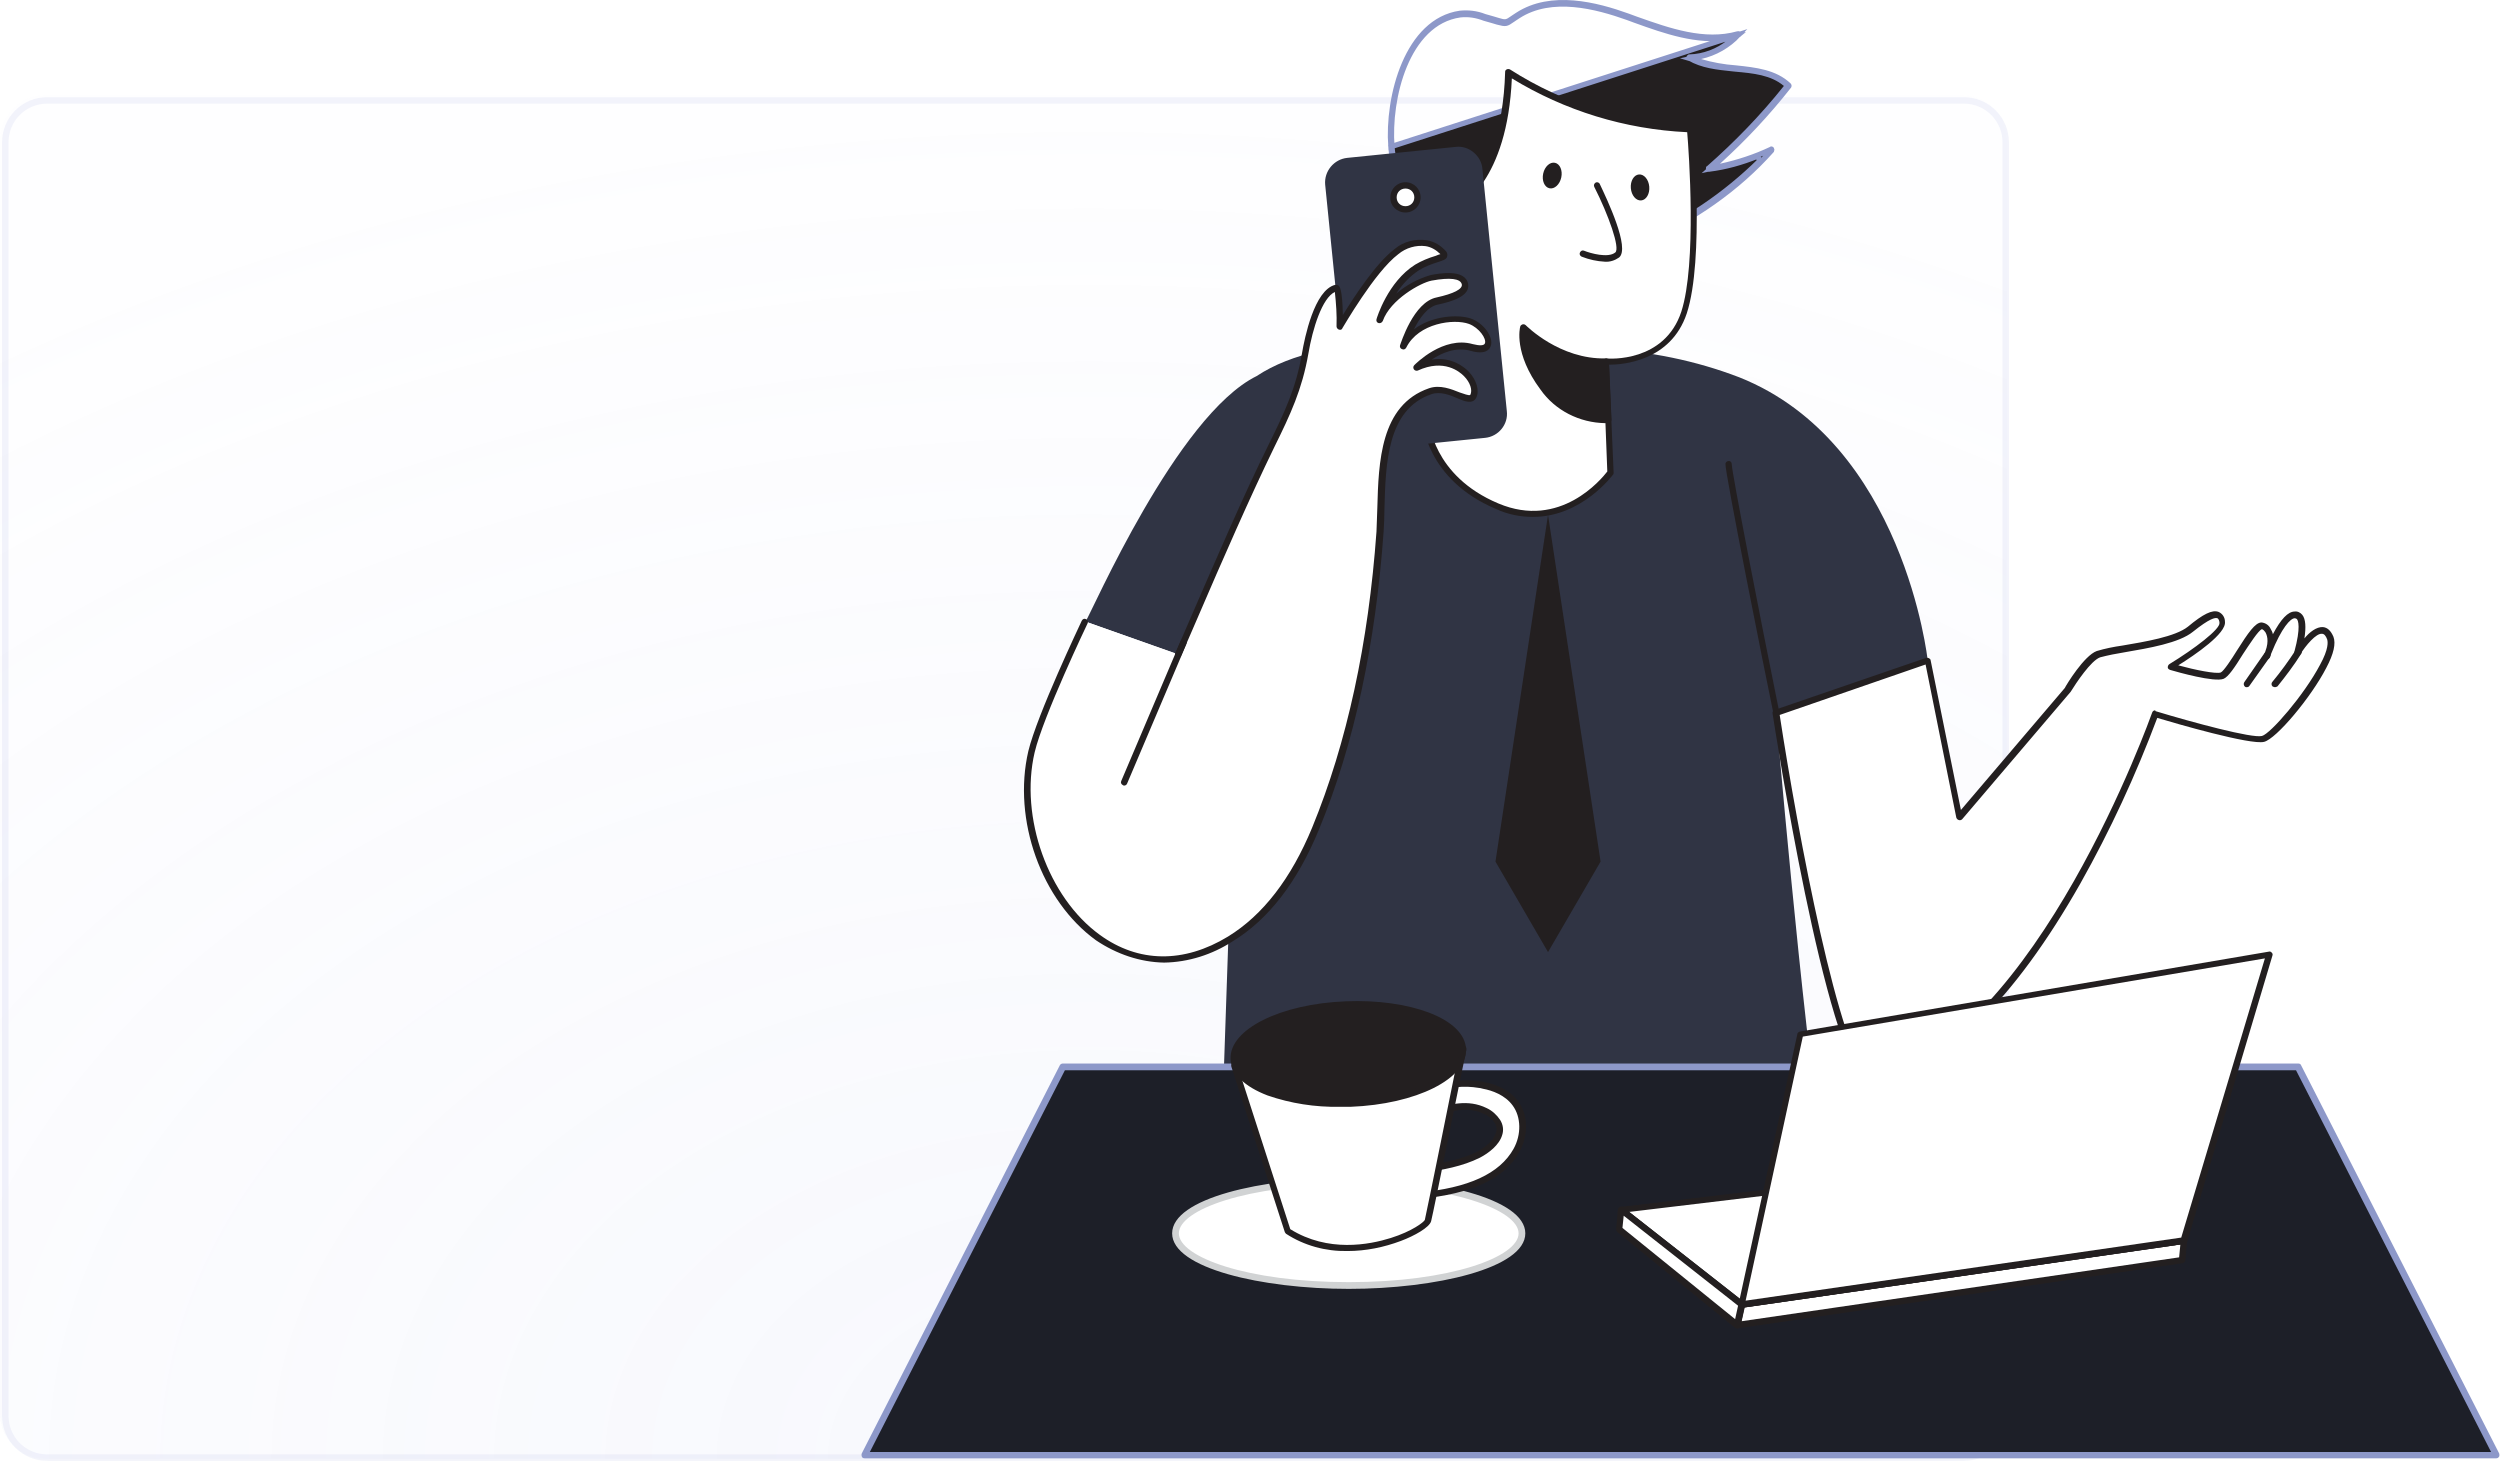 <svg xmlns="http://www.w3.org/2000/svg" width="473" height="277" viewBox="0 0 473 277" fill="none"><g filter="url(#filter0_i_60_834)"><path d="M379.698 267.481C379.698 269.74 378.8 271.907 377.203 273.505C375.605 275.102 373.438 276 371.179 276H8.519C6.26 276 4.093 275.102 2.495 273.505C0.898 271.907 0 269.74 0 267.481L0 26.519C-7.70816e-09 25.4 0.22 24.292 0.649 23.259C1.077 22.225 1.704 21.286 2.496 20.495C3.287 19.704 4.226 19.076 5.26 18.648C6.293 18.22 7.401 18 8.52 18H371.18C373.439 18 375.606 18.898 377.204 20.495C378.801 22.093 379.699 24.26 379.699 26.519V267.48L379.698 267.481Z" fill="#A1AEE5" fill-opacity="0.01"></path><path d="M379.698 267.481C379.698 269.74 378.8 271.907 377.203 273.505C375.605 275.102 373.438 276 371.179 276H8.519C6.26 276 4.093 275.102 2.495 273.505C0.898 271.907 0 269.74 0 267.481L0 26.519C-7.70816e-09 25.4 0.22 24.292 0.649 23.259C1.077 22.225 1.704 21.286 2.496 20.495C3.287 19.704 4.226 19.076 5.26 18.648C6.293 18.22 7.401 18 8.52 18H371.18C373.439 18 375.606 18.898 377.204 20.495C378.801 22.093 379.699 24.26 379.699 26.519V267.48L379.698 267.481Z" fill="url(#paint0_radial_60_834)" fill-opacity="0.07"></path></g><path d="M379.481 267.872C379.481 268.911 379.276 269.94 378.879 270.899C378.481 271.859 377.899 272.731 377.164 273.466C376.429 274.201 375.557 274.783 374.597 275.181C373.638 275.578 372.609 275.783 371.57 275.783L8.91 275.782C6.812 275.782 4.8 274.949 3.317 273.465C1.833 271.982 1 269.97 1 267.872V26.91C1 24.812 1.833 22.8 3.317 21.317C4.8 19.833 6.812 19 8.91 19H371.57C372.609 19 373.638 19.204 374.597 19.602C375.557 19.999 376.429 20.582 377.164 21.316C377.898 22.051 378.481 22.923 378.879 23.883C379.276 24.843 379.481 25.871 379.481 26.91V267.871V267.872Z" stroke="#A1AEE5" stroke-opacity="0.13" stroke-width="1.217"></path><path d="M234.018 127.791L205.38 117.609C206.573 115.859 222.643 78.629 237.757 71.151C250.962 62.401 275.464 64.071 303.147 65.981C312.057 66.458 320.808 68.208 329.081 71.39C360.264 83.8 364.719 124.927 364.719 124.927L336.002 134.791C336.002 134.791 340.695 190.636 345.07 219.91C345.07 219.91 309.114 241.071 230.677 228.104C230.677 228.104 233.859 136.064 234.018 127.791Z" fill="#303444"></path><path d="M328.924 6.567C327.007 8.623 324.484 10.071 321.733 10.682L319.848 11.101L321.7 11.65C323.881 12.296 326.141 12.7 328.4 12.862C332.17 13.263 335.798 13.66 338.436 16.142C338.47 16.177 338.475 16.203 338.476 16.218C338.478 16.236 338.474 16.261 338.457 16.291C334.421 21.432 329.912 26.257 325.087 30.607L323.684 31.872L325.529 31.467C328.822 30.744 332.041 29.699 335.102 28.248L335.135 28.233L335.163 28.214C335.163 28.214 335.163 28.214 335.164 28.214C335.17 28.216 335.18 28.221 335.188 28.233C335.231 28.297 335.235 28.384 335.2 28.453C328.815 35.616 320.455 41.53 310.426 45.953C303.068 49.117 296.615 50.684 290.738 50.684C290.016 50.684 289.249 50.684 288.566 50.608L288.555 50.607L288.545 50.606C282.847 50.216 276.741 47.772 271.935 43.779C267.134 39.79 263.66 34.279 263.155 27.759L328.924 6.567ZM328.924 6.567C328.943 6.536 328.957 6.51 328.967 6.488C328.978 6.463 328.983 6.447 328.985 6.439C328.984 6.438 328.984 6.437 328.983 6.436C328.968 6.414 328.957 6.404 328.953 6.4C328.948 6.397 328.946 6.396 328.943 6.395C328.937 6.393 328.901 6.382 328.811 6.404C322.447 8.195 315.789 5.835 309.562 3.628L309.504 3.607L309.504 3.607L309.498 3.605L307.99 3.05C307.989 3.049 307.989 3.049 307.988 3.049C305.02 1.981 301.39 0.884 297.697 0.582C294.005 0.279 290.29 0.772 287.113 2.839L287.105 2.844L287.097 2.849C286.834 3.006 286.622 3.155 286.428 3.29C286.338 3.353 286.252 3.413 286.166 3.47L286.153 3.479C285.909 3.648 285.699 3.793 285.513 3.899C285.314 4.012 285.112 4.098 284.877 4.129C284.647 4.16 284.424 4.133 284.191 4.082C283.967 4.033 283.698 3.955 283.375 3.86L283.358 3.854L283.355 3.854L282.566 3.617L282.56 3.615L281.731 3.378L280.895 3.14L280.871 3.132L280.847 3.123C279.346 2.523 277.762 2.368 276.241 2.519C271.284 3.243 267.836 7.111 265.702 12.093C263.569 17.073 262.803 23.056 263.155 27.758L328.924 6.567ZM332.473 29.561L333.012 30.38C326.446 36.866 318.758 42.072 310.267 45.677C302.108 49.276 295.025 50.816 288.555 50.331C273.996 49.359 264.167 37.874 263.351 27.757L263.351 27.756C262.988 23.152 263.692 17.305 265.725 12.42C267.754 7.545 271.163 3.512 276.27 2.8L276.279 2.799L276.287 2.798C277.881 2.63 279.386 2.882 280.874 3.457L281.687 3.689L282.522 3.928L282.522 3.928L282.529 3.93L283.318 4.167C284.206 4.409 284.594 4.47 284.913 4.414C285.231 4.357 285.537 4.174 286.233 3.682L286.233 3.682L286.244 3.675C286.303 3.635 286.374 3.586 286.456 3.529C286.658 3.388 286.922 3.204 287.211 3.03C290.4 0.963 294.142 0.525 297.782 0.848C301.426 1.172 305.013 2.263 307.929 3.301L307.929 3.301L307.934 3.303L309.443 3.859C309.443 3.859 309.444 3.859 309.444 3.86C315.192 5.935 321.039 7.95 326.78 7.096L328.596 6.826L327.168 7.98C325.019 9.716 322.372 10.71 319.639 10.795C319.633 10.799 319.623 10.806 319.611 10.816C319.593 10.832 319.576 10.852 319.561 10.875C319.551 10.889 319.544 10.902 319.539 10.913C319.54 10.918 319.542 10.922 319.545 10.927C319.547 10.932 319.55 10.937 319.553 10.94C319.553 10.941 319.553 10.941 319.553 10.941L319.584 10.952L319.629 10.978C322.063 12.41 324.908 12.704 327.779 13.002C327.964 13.021 328.149 13.04 328.334 13.059C331.799 13.374 335.229 13.693 337.835 15.879L338.208 16.192L337.904 16.573C333.509 22.088 328.556 27.2 323.286 31.831L323.261 31.854L323.251 31.86C323.251 31.86 323.251 31.86 323.251 31.86C323.249 31.874 323.248 31.896 323.251 31.925C323.254 31.948 323.258 31.972 323.265 31.995C323.265 31.995 323.265 31.995 323.265 31.995C323.269 31.998 323.274 32.001 323.279 32.003C323.284 32.006 323.289 32.008 323.293 32.009C323.293 32.009 323.294 32.009 323.294 32.009L323.322 32L323.371 31.994C326.503 31.602 329.564 30.74 332.473 29.561Z" fill="#231F20" stroke="#8D98C9"></path><path d="M303.863 68.368L304.738 89.369C304.738 89.369 296.306 101.222 283.339 95.733C270.372 90.244 269.816 79.584 269.816 79.584L273.952 39.57C273.952 39.57 284.851 35.911 285.487 13.637C285.487 13.637 299.249 23.501 319.773 24.297C319.773 24.297 322.001 48.878 318.659 59.06C315.318 69.243 303.863 68.368 303.863 68.368Z" fill="white"></path><path d="M290.021 97.801C299.328 97.801 305.136 89.846 305.215 89.766C305.295 89.687 305.295 89.528 305.295 89.368L304.42 69.004C306.965 69.004 316.114 68.367 319.136 59.299C322.478 49.116 320.409 25.251 320.25 24.297C320.25 23.978 319.932 23.74 319.693 23.74C307.681 23.262 295.908 19.683 285.725 13.159C285.487 13 285.089 13 284.85 13.319C284.771 13.398 284.771 13.557 284.771 13.637C284.453 24.853 281.43 31.138 278.964 34.479C276.338 38.059 273.713 39.013 273.634 39.013C273.395 39.093 273.236 39.252 273.236 39.491L269.099 79.504C269.099 79.743 269.815 90.721 283.021 96.289C285.248 97.324 287.635 97.801 290.021 97.801ZM304.101 89.209C302.988 90.641 295.192 100.187 283.498 95.255C271.009 90.005 270.372 79.743 270.372 79.584L274.509 40.047C276.497 39.172 285.168 34.24 286.044 14.83C296.067 20.955 307.443 24.456 319.216 25.012C319.534 28.672 321.046 49.912 318.102 58.98C314.92 68.606 304.42 67.89 303.942 67.81C303.783 67.81 303.624 67.89 303.465 67.969C303.306 68.049 303.306 68.288 303.306 68.447L304.101 89.209Z" fill="#231F20"></path><path d="M279.6 50.15C276.816 50.866 273.793 50.469 271.327 48.957C267.747 46.809 265.997 42.911 265.917 38.854C265.838 37.343 266.077 35.911 266.633 34.479C267.19 33.127 268.384 32.013 269.815 31.536C271.566 31.058 273.316 31.695 274.986 32.411C277.452 33.365 277.611 34.718 279.123 36.627C278.964 36.468 278.805 35.99 278.646 35.831" fill="white"></path><path d="M276.896 51.105C277.851 51.105 278.805 50.946 279.76 50.787C280.078 50.707 280.317 50.389 280.237 50.071C280.157 49.753 279.839 49.514 279.521 49.593C279.442 49.593 279.442 49.593 279.362 49.593C276.737 50.23 273.873 49.832 271.566 48.48C268.384 46.571 266.554 43.07 266.475 38.854C266.395 37.422 266.634 36.07 267.191 34.797C267.668 33.604 268.702 32.649 269.975 32.252C271.487 31.854 272.998 32.411 274.748 33.047C275.941 33.524 276.975 34.399 277.532 35.513C277.851 35.99 278.169 36.468 278.566 36.945L278.646 37.104C278.885 37.343 279.282 37.263 279.521 36.945C279.68 36.786 279.68 36.468 279.601 36.309L279.521 36.229L279.442 35.99C279.362 35.752 279.203 35.593 279.044 35.434C278.964 35.354 278.885 35.354 278.805 35.274L278.487 34.877C277.771 33.524 276.578 32.49 275.146 31.933C273.634 31.297 271.566 30.501 269.577 31.058C267.986 31.536 266.634 32.729 265.998 34.32C265.361 35.752 265.122 37.343 265.202 38.934C265.282 43.627 267.35 47.446 270.85 49.593C272.759 50.548 274.828 51.105 276.896 51.105Z" fill="#231F20"></path><path d="M304.341 79.424C299.488 79.584 294.874 77.276 292.011 73.379C286.999 66.696 288.272 61.923 288.272 61.923C288.272 61.923 294.795 68.685 303.943 68.367L304.341 79.424Z" fill="#231F20"></path><path d="M303.704 80.061C303.943 80.061 304.102 80.061 304.341 80.061C304.659 80.061 304.897 79.743 304.897 79.424L304.42 68.367C304.42 68.049 304.181 67.81 303.863 67.81C295.113 68.049 288.749 61.605 288.669 61.526C288.431 61.287 288.033 61.287 287.794 61.526C287.715 61.605 287.635 61.685 287.635 61.764C287.556 62.003 286.362 66.856 291.453 73.697C294.238 77.674 298.852 79.981 303.704 80.061ZM303.227 69.003L303.625 78.868C299.17 78.788 295.033 76.64 292.408 73.06C289.067 68.526 288.59 64.946 288.669 63.276C290.738 65.026 296.147 69.003 303.227 69.003Z" fill="#231F20"></path><path d="M302.113 35.036C302.113 35.036 307.84 46.57 305.931 48.161C304.022 49.752 299.408 47.923 299.408 47.923" fill="white"></path><path d="M303.625 49.514C304.579 49.593 305.534 49.275 306.329 48.718C308.477 46.968 304.023 37.661 302.67 34.797C302.511 34.479 302.113 34.399 301.875 34.558C301.636 34.717 301.477 35.036 301.636 35.354C304.341 40.684 306.568 46.968 305.614 47.764C304.261 48.877 300.92 47.923 299.727 47.445C299.409 47.286 299.09 47.445 298.931 47.764C298.772 48.082 298.931 48.4 299.25 48.559C300.681 49.116 302.113 49.434 303.625 49.514Z" fill="#231F20"></path><path d="M293.158 35.622C292.213 35.417 291.682 34.172 291.97 32.841C292.258 31.51 293.258 30.597 294.203 30.802C295.147 31.006 295.679 32.251 295.391 33.582C295.102 34.913 294.103 35.827 293.158 35.622Z" fill="#231F20"></path><path d="M308.554 35.615C308.438 34.258 309.124 33.091 310.087 33.008C311.05 32.925 311.925 33.958 312.041 35.315C312.158 36.672 311.472 37.839 310.509 37.922C309.546 38.005 308.671 36.972 308.554 35.615Z" fill="#231F20"></path><path d="M327.012 87.857C326.853 89.13 336.001 134.871 336.001 134.871Z" fill="#231F20"></path><path d="M336.081 135.428H336.161C336.479 135.348 336.717 135.03 336.638 134.712C332.979 116.654 327.649 89.289 327.649 87.857C327.649 87.539 327.49 87.221 327.092 87.221C326.774 87.221 326.455 87.459 326.455 87.777C326.296 89.05 333.933 127.314 335.524 134.951C335.524 135.189 335.763 135.428 336.081 135.428Z" fill="#231F20"></path><path d="M275.543 28.433L255.098 30.501C252.871 30.74 251.28 32.729 251.439 34.956L256.053 80.697C256.292 82.925 258.28 84.516 260.508 84.357L280.952 82.288C283.18 82.05 284.771 80.061 284.612 77.834L279.998 32.092C279.759 29.785 277.77 28.194 275.543 28.433Z" fill="#303444"></path><path d="M260.031 84.914C260.19 84.914 260.349 84.914 260.508 84.914L280.953 82.845C283.498 82.607 285.408 80.3 285.089 77.754L280.475 32.013C280.396 30.74 279.759 29.626 278.805 28.831C277.85 28.035 276.657 27.637 275.384 27.797L254.94 29.865C252.394 30.104 250.485 32.41 250.724 34.956L255.338 80.697C255.656 83.084 257.645 84.914 260.031 84.914ZM275.941 28.99C276.737 28.99 277.532 29.308 278.089 29.785C278.805 30.342 279.282 31.217 279.362 32.092L283.976 77.834C284.135 79.743 282.782 81.413 280.873 81.652L260.429 83.72C259.474 83.8 258.599 83.482 257.883 82.925C257.167 82.368 256.69 81.493 256.61 80.618L251.996 34.877C251.917 33.922 252.235 33.047 252.792 32.331C253.349 31.615 254.224 31.138 255.099 31.058L275.543 28.99H275.941Z" fill="#303444"></path><path d="M205.38 117.609C205.38 117.609 196.948 135.189 195.357 142.19C190.345 163.668 209.596 191.988 232.904 177.749C240.541 173.055 245.712 165.1 249.053 156.827C256.292 139.167 259.872 119.597 261.224 100.664C261.861 92.073 260.27 77.674 270.77 74.095C274.191 72.901 278.089 76.64 278.884 75.049C280.237 72.424 275.543 66.219 268.145 69.56C268.145 69.56 273.316 64.23 278.566 65.742C283.817 67.253 281.589 61.923 278.248 60.81C275.225 59.696 268.145 60.651 265.679 65.583C265.679 65.583 267.986 57.787 272.123 56.991C276.259 56.196 277.612 55.082 277.373 53.809C276.975 51.661 273.157 52.139 270.929 52.616C268.702 53.093 262.736 56.355 261.224 60.651C261.224 60.651 263.213 53.809 268.225 50.627C271.407 48.639 273.952 48.877 273.316 47.923C272.68 46.968 269.02 44.263 264.406 47.604C259.792 50.946 253.587 61.764 253.587 61.764C253.587 61.764 253.587 54.287 252.951 54.525C249.371 55.4 247.542 64.071 247.064 66.856C245.871 73.538 243.803 78.152 240.7 84.277C234.973 95.812 228.131 112.04 222.961 123.814" fill="white"></path><path d="M220.256 182.124C224.87 182.045 229.324 180.613 233.143 178.147C239.984 174.01 245.473 166.851 249.53 156.986C256.212 140.838 260.269 121.825 261.781 100.585C261.861 99.233 261.94 97.721 261.94 96.13C262.179 87.778 262.417 77.436 270.85 74.572C272.441 74.015 274.35 74.731 275.782 75.368C277.214 76.004 278.646 76.481 279.282 75.288C279.998 73.936 279.362 71.868 277.85 70.277C276.02 68.447 273.395 67.572 270.85 68.049C272.759 66.776 275.464 65.583 278.248 66.379C281.032 67.174 281.828 66.14 282.066 65.424C282.623 63.754 280.634 61.049 278.248 60.253C275.861 59.458 270.929 59.696 267.509 62.322C268.543 60.253 270.054 58.026 272.043 57.628C274.668 57.071 278.168 56.037 277.771 53.73C277.214 50.787 272.202 51.741 270.611 52.06C268.225 52.776 265.997 53.969 264.167 55.56C265.281 53.81 266.713 52.298 268.384 51.184C269.497 50.469 270.77 49.991 272.043 49.593C272.998 49.275 273.634 49.116 273.793 48.559C273.873 48.241 273.873 47.923 273.634 47.605C272.679 46.491 271.407 45.696 269.975 45.457C267.747 45.139 265.52 45.696 263.849 47.127C260.349 49.753 256.053 56.355 254.065 59.617C253.985 54.605 253.428 54.207 253.269 54.048C253.11 53.889 252.871 53.889 252.633 53.889C248.655 54.844 246.826 63.992 246.348 66.776C245.235 73.379 243.087 77.913 240.064 84.039C235.45 93.346 230.2 105.517 225.506 116.336C224.392 118.882 223.358 121.348 222.324 123.655C222.244 123.973 222.404 124.291 222.722 124.45C223.04 124.53 223.358 124.45 223.438 124.132C224.472 121.825 225.506 119.359 226.62 116.813C231.234 106.074 236.564 93.903 241.098 84.596C244.2 78.311 246.348 73.697 247.541 66.936C248.337 62.162 250.167 56.355 252.553 55.242C252.792 57.389 252.951 59.617 252.871 61.765C252.871 62.083 253.19 62.401 253.508 62.401C253.746 62.401 253.905 62.322 253.985 62.083C254.065 62.003 260.11 51.423 264.565 48.082C265.997 46.889 267.906 46.332 269.736 46.571C270.77 46.73 271.725 47.287 272.52 48.082C272.282 48.162 271.963 48.241 271.645 48.4C270.293 48.798 268.94 49.355 267.747 50.071C262.576 53.332 260.508 60.094 260.429 60.412C260.349 60.73 260.508 61.049 260.826 61.128C261.145 61.208 261.463 61.049 261.622 60.73C263.054 56.673 268.781 53.492 270.85 53.094C274.35 52.457 276.339 52.696 276.577 53.81C276.736 54.685 275.066 55.56 271.804 56.276C267.429 57.151 265.043 64.947 264.883 65.344C264.804 65.663 264.963 65.981 265.281 66.06C265.599 66.219 265.918 66.06 266.077 65.742C268.384 61.128 275.066 60.253 277.93 61.287C279.839 62.003 281.271 64.072 280.953 64.947C280.793 65.424 279.918 65.424 278.646 65.106C273.077 63.515 267.827 68.845 267.588 69.083C267.349 69.322 267.349 69.64 267.509 69.879C267.668 70.118 267.986 70.197 268.225 70.118C273.236 67.811 276.18 70.356 276.975 71.152C278.168 72.345 278.646 73.856 278.168 74.731C277.93 74.891 276.896 74.493 276.18 74.254C274.589 73.618 272.441 72.743 270.372 73.459C261.145 76.641 260.826 87.459 260.588 96.13C260.508 97.721 260.508 99.233 260.429 100.585C258.917 121.666 254.86 140.519 248.257 156.589C244.28 166.214 238.95 173.135 232.347 177.192C223.995 182.283 215.403 182.204 208.085 176.874C198.3 169.794 192.89 154.6 195.754 142.349C197.345 135.587 205.698 118.086 205.778 117.927C205.937 117.609 205.778 117.291 205.459 117.132C205.141 116.973 204.823 117.132 204.664 117.45C204.346 118.166 196.232 135.19 194.561 142.11C191.538 155.077 197.027 170.43 207.369 177.908C211.267 180.533 215.721 182.045 220.256 182.124Z" fill="#231F20"></path><path d="M265.918 39.65C264.644 39.65 263.611 38.617 263.611 37.343C263.611 36.069 264.644 35.036 265.918 35.036C267.192 35.036 268.225 36.069 268.225 37.343C268.225 38.617 267.192 39.65 265.918 39.65Z" fill="white"></path><path d="M265.917 40.206C267.508 40.206 268.781 38.934 268.781 37.343C268.781 35.752 267.508 34.479 265.917 34.479C264.326 34.479 263.054 35.752 263.054 37.343C262.974 38.934 264.326 40.206 265.917 40.206ZM265.917 35.672C266.872 35.672 267.588 36.388 267.588 37.343C267.588 38.297 266.872 39.013 265.917 39.013C264.963 39.013 264.247 38.297 264.247 37.343C264.247 36.388 264.963 35.672 265.917 35.672Z" fill="#231F20"></path><path d="M212.699 148.633C212.938 148.633 213.177 148.474 213.256 148.236L224.473 121.825C224.632 121.507 224.473 121.189 224.155 121.029C223.836 120.87 223.518 121.029 223.359 121.348L212.142 147.758C211.983 148.077 212.142 148.395 212.461 148.554C212.54 148.633 212.62 148.633 212.699 148.633Z" fill="#231F20"></path><path d="M364.799 124.927L370.765 154.52L391.289 130.337C391.289 130.337 394.789 124.45 397.096 123.654C399.801 122.62 410.859 121.984 414.518 118.961C418.177 115.938 420.245 115.302 420.564 117.609C420.882 119.916 410.859 125.961 410.859 125.961C410.859 125.961 418.893 128.348 420.564 127.632C422.234 126.916 426.371 118.245 428.041 118.245C428.916 118.245 430.746 120.075 428.996 123.893C430.428 120.234 432.496 116.097 434.246 116.097C435.996 116.097 435.917 119.2 434.803 123.257C434.803 123.257 439.258 116.097 440.929 120.472C442.52 124.529 430.826 138.928 428.201 139.564C425.575 140.201 407.756 134.871 407.756 134.871C407.756 134.871 386.198 196.443 354.855 204.557C347.059 206.546 336.081 134.712 336.081 134.712L364.799 124.927Z" fill="white"></path><path d="M354.537 205.352C354.696 205.352 354.855 205.352 355.014 205.273C368.14 201.932 381.186 189.045 393.596 167.168C399.244 157.145 404.096 146.644 408.154 135.825C411.574 136.86 425.814 140.996 428.359 140.36C430.666 139.803 437.269 131.927 440.133 126.359C441.565 123.654 441.962 121.745 441.485 120.472C441.008 119.359 440.371 118.722 439.496 118.643C438.303 118.563 436.951 119.597 435.996 120.79C436.314 118.643 436.235 117.131 435.598 116.336C435.28 115.938 434.723 115.62 434.166 115.699C432.894 115.699 431.541 117.131 430.03 119.995C429.95 119.597 429.791 119.279 429.553 118.881C429.234 118.245 428.598 117.847 427.882 117.768C426.689 117.768 425.336 119.756 423.268 123.018C422.234 124.688 420.722 126.995 420.166 127.234C419.291 127.552 415.313 126.757 412.131 125.882C415.313 123.893 421.279 119.836 420.961 117.608C420.961 116.813 420.484 116.097 419.768 115.779C418.575 115.302 416.825 116.177 413.961 118.563C411.574 120.472 405.767 121.427 401.551 122.143C399.88 122.381 398.289 122.7 396.698 123.177C394.312 124.052 390.971 129.541 390.653 130.177L371.004 153.247L365.276 124.927C365.276 124.768 365.117 124.609 364.958 124.529C364.799 124.45 364.64 124.45 364.48 124.45L335.763 134.314C335.524 134.394 335.286 134.712 335.365 134.95C335.763 137.576 345.388 199.784 353.184 204.955C353.662 205.114 354.059 205.273 354.537 205.352ZM407.756 134.394C407.517 134.394 407.279 134.553 407.199 134.791C406.96 135.428 385.402 196.204 354.696 204.08C354.378 204.159 354.139 204.08 353.9 203.92C348.093 200.022 340.138 157.622 336.717 135.269L364.321 125.723L370.129 154.679C370.208 154.918 370.367 155.077 370.606 155.156C370.845 155.236 371.083 155.156 371.242 154.997L391.766 130.893C392.8 129.223 395.585 125.007 397.335 124.37C398.846 123.972 400.437 123.654 401.949 123.416C406.563 122.62 412.29 121.666 414.915 119.518C418.097 116.972 419.131 116.813 419.529 116.972C419.768 117.052 419.927 117.529 419.927 117.847C420.086 119.04 415.154 122.779 410.461 125.643C410.222 125.802 410.142 126.041 410.142 126.279C410.142 126.518 410.381 126.677 410.62 126.757C411.972 127.154 418.972 129.143 420.722 128.427C421.598 128.03 422.711 126.439 424.382 123.734C425.496 122.063 427.325 119.199 427.962 119.04C428.2 119.12 428.439 119.359 428.598 119.597C428.837 119.995 429.393 121.188 428.598 123.257L428.359 123.893C428.2 124.211 428.359 124.529 428.678 124.688C428.996 124.848 429.314 124.688 429.473 124.37C429.553 124.132 429.632 123.893 429.712 123.654C431.7 118.722 433.371 116.972 434.166 116.972C434.326 116.972 434.485 117.052 434.564 117.131C434.803 117.37 435.36 118.643 434.087 123.336C434.007 123.654 434.166 123.972 434.405 124.052C434.723 124.211 435.042 124.132 435.201 123.813C436.235 122.143 438.224 119.756 439.337 119.915C439.735 119.915 440.053 120.313 440.292 120.95C440.451 121.427 440.61 122.779 438.939 125.802C435.917 131.53 429.553 138.848 427.962 139.246C426.132 139.723 414.915 136.701 407.835 134.553L407.756 134.394Z" fill="#231F20"></path><path d="M425.098 130.018C425.257 130.018 425.496 129.939 425.576 129.78L429.474 124.291C429.633 124.052 429.633 123.654 429.315 123.416C429.076 123.256 428.678 123.256 428.439 123.575L424.621 129.064C424.462 129.302 424.462 129.7 424.78 129.939C424.86 130.018 425.019 130.018 425.098 130.018Z" fill="#231F20"></path><path d="M434.803 123.336C433.451 125.404 431.939 127.473 430.348 129.382Z" fill="white"></path><path d="M430.428 130.018C430.587 130.018 430.746 129.939 430.905 129.859C432.496 127.871 434.007 125.882 435.36 123.734C435.598 123.495 435.519 123.098 435.28 122.859C435.042 122.62 434.644 122.7 434.405 122.938L434.326 123.018C432.973 125.086 431.541 127.075 429.95 128.984C429.712 129.223 429.712 129.621 429.95 129.859C430.109 129.939 430.269 130.018 430.428 130.018Z" fill="#231F20"></path><path d="M434.803 201.932H201.084L163.616 275.357H472.271L434.803 201.932Z" fill="#1D1F28"></path><path d="M163.616 275.913H472.271C472.51 275.913 472.669 275.834 472.828 275.595C472.908 275.436 472.908 275.198 472.828 274.959L435.36 201.534C435.28 201.295 435.042 201.216 434.803 201.216H201.085C200.846 201.216 200.607 201.375 200.528 201.534L163.059 274.959C162.98 275.118 162.98 275.357 163.059 275.595C163.139 275.834 163.378 275.913 163.616 275.913ZM471.317 274.72H164.571L201.482 202.489H434.405L471.317 274.72Z" fill="#8D98C9"></path><path d="M413.166 234.707L412.848 238.446L328.684 250.776L329.559 246.878L413.166 234.707Z" fill="white"></path><path d="M328.684 251.333H328.763L412.927 239.002C413.245 238.923 413.404 238.764 413.484 238.446L413.802 234.707C413.802 234.548 413.723 234.309 413.643 234.229C413.484 234.07 413.325 234.07 413.166 234.07L329.479 246.162C329.24 246.162 329.002 246.401 329.002 246.639L328.127 250.537C328.047 250.855 328.286 251.174 328.604 251.253C328.604 251.333 328.684 251.333 328.684 251.333ZM412.291 237.889L329.479 249.98L330.036 247.355L412.529 235.423L412.291 237.889Z" fill="#231F20"></path><path d="M413.166 234.707C413.166 234.707 393.994 218.319 393.358 218.399C392.722 218.479 306.648 228.82 306.648 228.82L329.479 246.719L413.166 234.707Z" fill="white"></path><path d="M329.559 247.435H329.639L413.325 235.343C413.564 235.343 413.723 235.105 413.803 234.946C413.882 234.707 413.803 234.468 413.644 234.309C394.233 217.683 393.677 217.763 393.279 217.922C392.006 218.16 307.524 228.263 306.649 228.343C306.41 228.343 306.171 228.582 306.171 228.741C306.092 228.979 306.171 229.218 306.41 229.377L329.241 247.276C329.241 247.435 329.4 247.435 329.559 247.435ZM411.814 234.309L329.718 246.162L308.24 229.297C324.945 227.309 389.142 219.592 393.358 219.035C394.711 219.911 404.893 228.422 411.814 234.309Z" fill="#231F20"></path><path d="M328.684 250.776L306.33 232.638L306.649 228.899L329.559 246.878L328.684 250.776Z" fill="white"></path><path d="M328.684 251.333C329.002 251.333 329.241 251.174 329.32 250.856L330.195 246.958C330.275 246.719 330.195 246.48 329.957 246.321L307.126 228.423C306.967 228.263 306.728 228.263 306.489 228.343C306.251 228.423 306.171 228.661 306.092 228.82L305.773 232.559C305.773 232.798 305.853 232.957 306.012 233.116L328.286 251.253C328.366 251.333 328.525 251.413 328.684 251.333ZM328.843 247.037L328.286 249.583L306.967 232.321L307.205 230.014L328.843 247.037Z" fill="#231F20"></path><path d="M413.166 234.707L429.395 180.533L340.616 195.648L329.559 246.878L413.166 234.707Z" fill="white"></path><path d="M329.558 247.435H329.638L413.325 235.343C413.563 235.343 413.722 235.105 413.802 234.946L429.951 180.772C430.03 180.533 429.951 180.374 429.792 180.215C429.633 180.056 429.473 179.976 429.235 180.056L340.536 195.17C340.298 195.25 340.059 195.409 340.059 195.648L328.922 246.798C328.842 246.958 328.922 247.196 329.081 247.355C329.161 247.355 329.399 247.435 329.558 247.435ZM412.688 234.15L330.274 246.083L341.093 196.125L428.519 181.329L412.688 234.15Z" fill="#231F20"></path><path d="M255.178 243.219C237.077 243.219 222.404 238.802 222.404 233.354C222.404 227.907 237.077 223.49 255.178 223.49C273.279 223.49 287.953 227.907 287.953 233.354C287.953 238.802 273.279 243.219 255.178 243.219Z" fill="white"></path><path d="M255.179 243.855C271.566 243.855 288.59 239.957 288.59 233.354C288.59 226.752 271.646 222.854 255.179 222.854C238.712 222.854 221.768 226.752 221.768 233.354C221.768 239.957 238.791 243.855 255.179 243.855ZM255.179 224.127C274.43 224.127 287.317 228.9 287.317 233.354C287.317 237.809 274.43 242.582 255.179 242.582C235.928 242.582 223.04 237.809 223.04 233.354C223.04 228.9 235.928 224.127 255.179 224.127Z" fill="#D1D3D4"></path><path d="M279.839 205.194L280.635 205.353C283.021 205.671 285.169 206.944 286.681 208.773C288.51 211.319 288.351 214.899 286.84 217.604C283.34 223.888 274.907 225.638 268.384 226.195C267.43 226.354 266.555 226.275 265.6 225.956C264.486 225.718 263.85 224.604 264.088 223.49C264.248 222.854 264.725 222.297 265.282 222.058C265.998 221.74 266.714 221.502 267.43 221.422C271.487 220.786 275.782 220.229 279.442 218.399C281.59 217.285 284.612 214.819 283.021 212.115C282.465 211.24 281.669 210.603 280.714 210.126C276.976 208.376 273.475 209.728 269.737 210.762C269.498 210.842 269.18 210.921 268.941 210.921C268.225 210.683 267.748 209.967 267.907 209.251C267.986 207.66 269.657 206.546 271.168 205.989C274.032 205.114 276.976 204.796 279.839 205.194Z" fill="white"></path><path d="M267.35 226.911C267.748 226.911 268.146 226.911 268.543 226.831C278.487 225.877 284.692 223.013 287.476 217.922C289.227 214.74 289.147 210.921 287.238 208.376C285.567 206.069 282.783 205.114 280.794 204.716C280.556 204.637 280.237 204.637 279.999 204.557C276.976 204.159 273.953 204.478 271.169 205.591C269.896 206.069 267.668 207.182 267.589 209.33C267.43 210.364 268.146 211.398 269.18 211.637C269.578 211.637 269.896 211.637 270.294 211.478L271.248 211.16C274.51 210.205 277.612 209.251 280.794 210.762C281.59 211.08 282.306 211.717 282.783 212.433C283.181 212.989 283.26 213.705 283.022 214.342C282.624 215.853 280.794 217.206 279.442 217.922C276.26 219.513 272.601 220.069 269.1 220.626L267.589 220.865C266.793 220.944 265.918 221.183 265.202 221.581C264.327 221.979 263.691 222.854 263.611 223.808C263.611 225.002 264.407 226.115 265.521 226.513C265.998 226.831 266.634 226.911 267.35 226.911ZM279.76 205.83C279.999 205.83 280.237 205.909 280.556 205.989C282.306 206.307 284.772 207.182 286.204 209.171C287.795 211.319 287.874 214.66 286.363 217.365C283.738 222.058 277.851 224.763 268.384 225.638C267.589 225.797 266.714 225.717 265.918 225.479C265.282 225.24 264.805 224.683 264.805 223.967C264.884 223.411 265.282 222.933 265.759 222.695C266.396 222.376 267.032 222.217 267.748 222.138L269.259 221.899C272.919 221.342 276.658 220.706 279.999 219.035C281.669 218.16 283.658 216.649 284.215 214.74C284.533 213.785 284.374 212.751 283.817 211.876C283.181 210.921 282.306 210.126 281.271 209.648C277.692 207.898 274.192 208.932 270.85 209.967L269.896 210.285C269.737 210.364 269.498 210.364 269.339 210.364C269.021 210.285 268.782 209.807 268.782 209.33C268.862 207.819 270.771 206.944 271.646 206.625C274.112 205.671 276.976 205.353 279.76 205.83Z" fill="#231F20"></path><path d="M276.816 198.511C276.816 198.511 270.691 229.138 270.214 230.968C269.736 232.797 255.179 240.355 243.644 232.956L233.541 201.693L276.816 198.511Z" fill="white"></path><path d="M254.94 236.695C258.44 236.695 261.861 235.98 265.043 234.786C267.588 233.832 270.452 232.241 270.77 231.047C271.248 229.218 277.134 199.784 277.453 198.591C277.453 198.432 277.453 198.193 277.294 198.034C277.134 197.875 276.975 197.795 276.816 197.875L233.541 201.057C233.382 201.057 233.223 201.137 233.064 201.296C232.984 201.455 232.905 201.614 232.984 201.852L243.087 233.116C243.166 233.275 243.246 233.354 243.326 233.434C246.746 235.661 250.803 236.775 254.94 236.695ZM276.021 199.148C275.066 203.921 269.975 229.138 269.577 230.809C269.418 231.207 267.191 232.957 263.134 234.229C259.077 235.502 251.281 237.014 244.121 232.559L234.336 202.25L276.021 199.148Z" fill="#231F20"></path><path d="M233.379 200.248C233.166 195.068 242.709 190.47 254.694 189.979C266.678 189.487 276.566 193.287 276.779 198.468C276.991 203.648 267.448 208.246 255.464 208.737C243.479 209.229 233.592 205.429 233.379 200.248Z" fill="#231F20"></path><path d="M253.428 209.41C254.144 209.41 254.86 209.41 255.497 209.41C267.986 208.932 277.612 204.08 277.373 198.511C277.294 195.727 274.748 193.261 270.373 191.59C266.157 189.999 260.588 189.204 254.701 189.443C242.212 189.92 232.586 194.772 232.825 200.341C232.905 203.125 235.45 205.591 239.825 207.262C244.201 208.773 248.815 209.489 253.428 209.41ZM256.849 190.556C261.304 190.477 265.759 191.193 269.975 192.704C273.873 194.216 276.1 196.284 276.18 198.511C276.339 203.284 266.872 207.66 255.497 208.137C249.769 208.376 244.36 207.66 240.303 206.069C236.405 204.557 234.177 202.489 234.098 200.261C233.939 195.488 243.405 191.113 254.781 190.636C255.417 190.556 256.133 190.556 256.849 190.556Z" fill="#231F20"></path><path d="M302.83 163.018L292.886 97.403L282.942 163.018L292.886 180.135L302.83 163.018Z" fill="#231F20"></path><defs><filter id="filter0_i_60_834" x="0" y="18" width="379.699" height="260.434" filterUnits="userSpaceOnUse" color-interpolation-filters="sRGB"><feGaussianBlur stdDeviation="30.545"></feGaussianBlur></filter><radialGradient id="paint0_radial_60_834" cx="0" cy="0" r="1" gradientUnits="userSpaceOnUse" gradientTransform="translate(205.403 276) rotate(-89.631) scale(258.005 379.706)"><stop stop-color="#A1AEE5"></stop><stop offset="1" stop-color="#A1AEE5" stop-opacity="0"></stop></radialGradient></defs></svg>